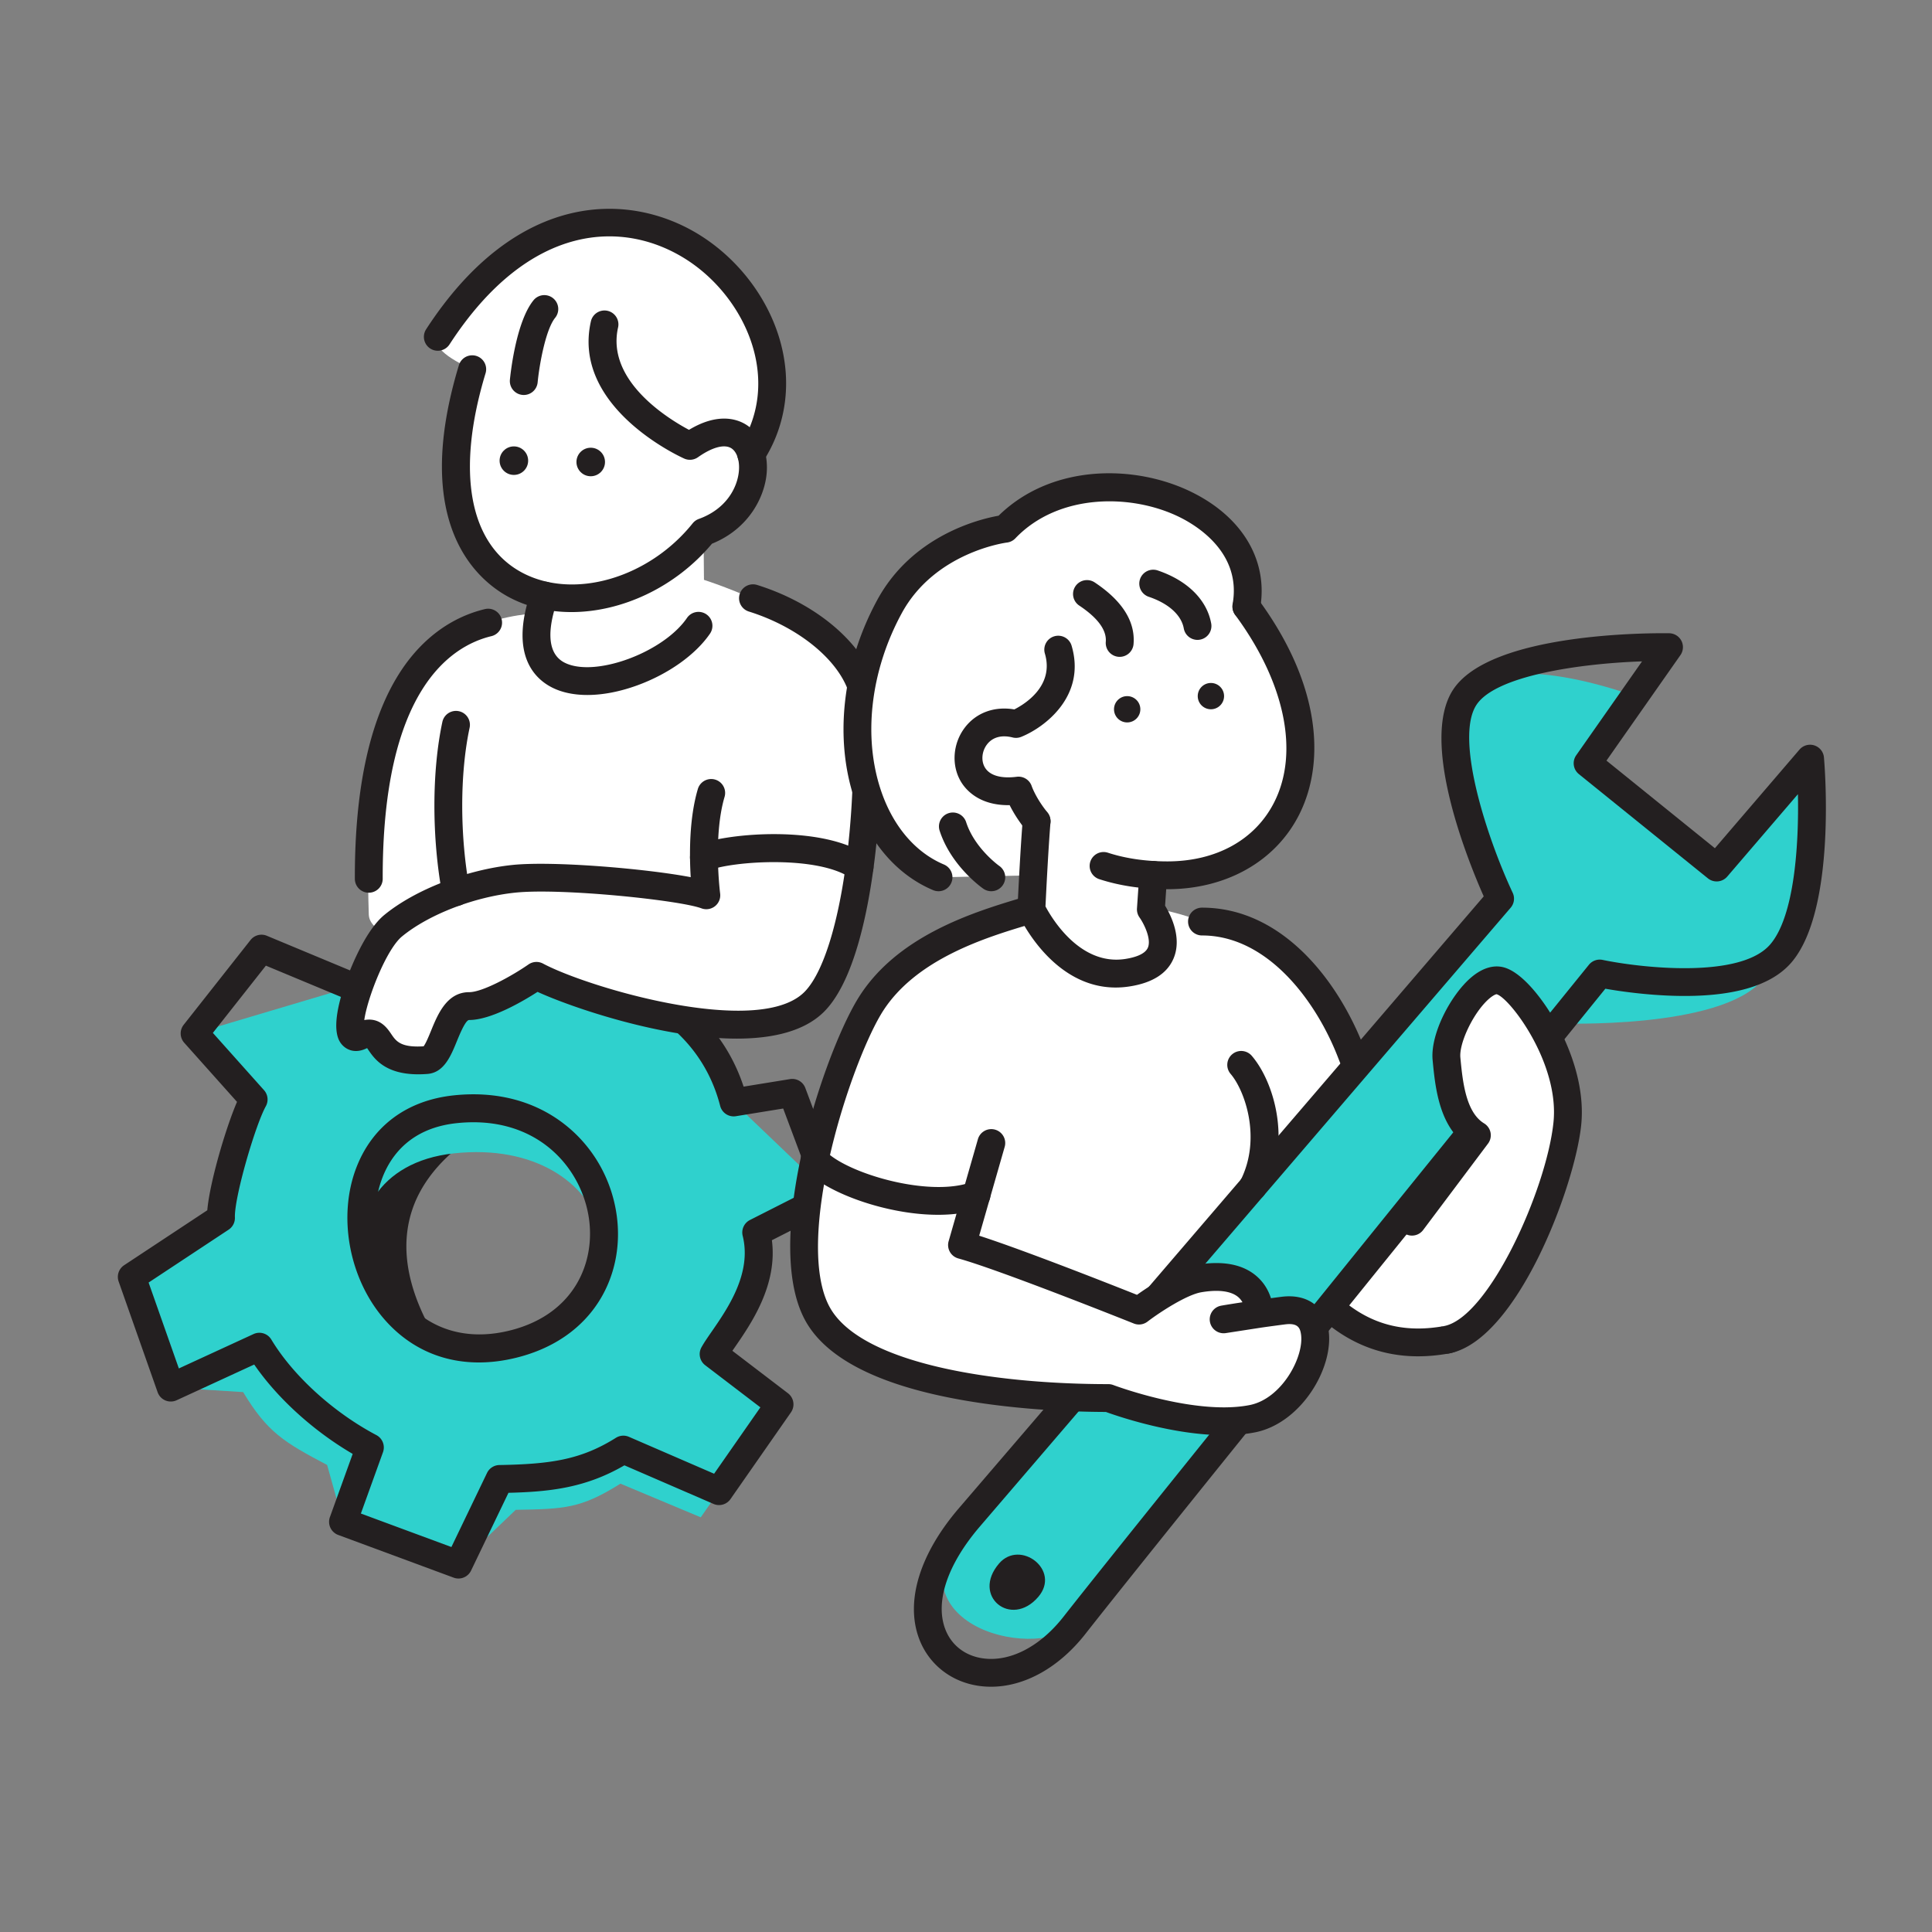 <svg xmlns="http://www.w3.org/2000/svg" viewBox="0 0 3000 3000" width="3000" height="3000"><rect x="0" y="0" width="3000" height="3000" fill="#808080" stroke="none"/><g transform="translate(183.0 1356.0) rotate(0.0 564.0 547.5) scale(3.097 3.101)"><svg width="364.271" height="353.147" viewBox="0 0 364.271 353.147"><path d="M193.168 116.424c-33.879 13.219-75.346 49.928-44.917 110.649 0 0-48.462-24.066-29.984-73.177 20.763-55.185 74.901-37.472 74.901-37.472z" fill="#231f20"/><path d="M148.249 234.073a6.98 6.98 0 0 1-3.111-.731c-.551-.274-13.611-6.85-24.256-20.046-10.093-12.511-19.876-33.4-9.166-61.865 11.918-31.676 34.165-41.348 50.729-43.884 17.578-2.692 32.283 2.023 32.9 2.225a7 7 0 0 1 .367 13.175c-22.582 8.811-40.251 24.96-47.266 43.2-6.597 17.156-4.558 36.599 6.062 57.791a7 7 0 0 1-6.26 10.137zm21.264-113.277c-15.131 1.04-34.427 8.276-44.694 35.565-8.464 22.495-.996 38.999 8.159 49.675-3.786-15.853-2.992-30.889 2.402-44.915 7.321-19.037 21.38-31.98 34.133-40.324z" fill="#231f20"/><path d="M51.694 172.617 7 202.113l19.537 55.41 36.278 2.272c12.177 20.206 20.595 25.139 42.112 36.497l7.981 28.473 57.878 21.382 28.703-27.395c24.327-.433 32.524-.559 52.506-13.101l40.266 16.851 39.482-56.559-33.012-25.168c5.634-10.204 28.058-33.888 21.352-60.9l37.189-18.846-48.497-46.29c-6.889-26.651-23.982-44.16-45.499-55.519l-2.579-35.905-61.286-16.316-12.478 31.527c-24.327.433-49.352 5.649-69.333 18.191L38.503 80.211l29.565 33.061c-5.634 10.204-16.798 47.696-16.372 59.344zm116.767-32.361c81.45-8.785 104.694 77.339 29.335 95.606-82.167 19.917-106.419-87.292-29.335-95.606z" fill="#2fd1cd"/><path d="M170.784 353.148a6.97 6.97 0 0 1-2.424-.435l-57.877-21.382a7 7 0 0 1-4.158-8.943l11.422-31.637c-19.609-11.418-37.77-27.888-49.377-44.759l-38.908 17.891a6.998 6.998 0 0 1-9.526-4.033L.398 204.441a6.998 6.998 0 0 1 2.746-8.17l41.698-27.519c1.222-13.979 9.233-41.117 14.904-54.281L33.283 84.878a7 7 0 0 1-.276-9.004l33.515-42.448a7 7 0 0 1 8.182-2.126l42.313 17.595c21.757-12.6 46.494-16.431 65.1-17.226l10.784-27.246a7.002 7.002 0 0 1 8.31-4.188l61.286 16.316a7.001 7.001 0 0 1 5.181 6.263l2.306 32.103c21.795 12.414 36.486 29.848 43.764 51.924l23.266-3.774a6.998 6.998 0 0 1 7.676 4.453l19.136 51.053a7 7 0 0 1-3.391 8.701l-32.51 16.475c2.927 22.532-10.436 41.833-18.669 53.725-.394.568-.776 1.12-1.143 1.653l27.873 21.25a7 7 0 0 1 1.496 9.573l-30.316 43.428a7 7 0 0 1-8.52 2.418l-44.662-19.323c-19.567 11.353-37.498 13.235-58.134 13.759l-18.758 38.952a7 7 0 0 1-6.308 3.964zm-48.933-32.541 45.389 16.768 17.86-37.088a7 7 0 0 1 6.182-3.962c25.608-.456 40.886-2.613 58.45-13.638a6.999 6.999 0 0 1 6.501-.496l42.724 18.485 23.202-33.237-27.674-21.098a7.001 7.001 0 0 1-1.884-8.95c1.251-2.267 3.055-4.871 5.142-7.887 8.045-11.62 20.202-29.181 15.543-47.943a7 7 0 0 1 3.63-7.931l31.598-16.012-14.923-39.813-23.698 3.844a7 7 0 0 1-7.898-5.158c-5.743-22.218-19.871-39.404-41.989-51.08a6.998 6.998 0 0 1-3.714-5.689l-2.222-30.926-50.445-13.43-10.186 25.736a7.002 7.002 0 0 1-6.384 4.423c-18.058.322-44.121 3.553-65.736 17.121a6.997 6.997 0 0 1-6.409.535L74.223 46.263 47.64 79.932l25.643 28.675a6.998 6.998 0 0 1 .91 8.049c-5.379 9.744-15.867 45.803-15.505 55.705a7.002 7.002 0 0 1-3.139 6.098l-40.13 26.484 15.166 43.013 37.445-17.219a7 7 0 0 1 8.92 2.747c10.928 18.133 31.11 36.468 52.67 47.849a7 7 0 0 1 3.316 8.567l-11.085 30.705zm59.154-75.651c-18.544 0-34.945-7.367-47.337-21.554-17.817-20.398-23.565-51.771-13.978-76.292 8.066-20.63 25.309-33.372 48.553-35.879 21.465-2.313 40.797 2.741 55.914 14.619 13.508 10.615 22.592 25.893 25.579 43.022 2.768 15.874-.096 31.76-8.063 44.731-8.888 14.47-23.49 24.519-42.228 29.061-6.325 1.533-12.493 2.291-18.439 2.291zM168.993 118.19l.75 6.96c-22.812 2.46-32.72 16.072-37.015 27.057-7.766 19.864-3.044 45.353 11.483 61.984 12.763 14.612 31.208 19.892 51.935 14.867 33.054-8.012 43.805-34.794 39.797-57.782-4.391-25.181-26.973-50.358-66.2-46.127l-.75-6.96z" fill="#231f20"/></svg></g><g transform="translate(522.0 324.0) rotate(0.0 423.0 672.0) scale(3.09 3.087)"><svg width="273.748" height="435.44" viewBox="0 0 273.748 435.44"><path d="M68.388 80.721c-9.329 24.939-21.983 70.682 13.739 103.249 3.824 3.486 20.088 16.568 22.516 19.268 0 0-14.857.324-28.222 4.985-64.728 22.573-60.914 114.783-60.032 146.77.882 31.986 200.249 19.307 220.246 10.894 26.623-11.201 38.164-94.609 26.28-128.252-10.39-29.412-78.089-50.922-78.089-50.922l-.215-24.051s20.029-8.671 24.588-28.726c4.559-20.056 31.301-86.462-43.637-121.502C117.57-10.006 70.744 29.362 51.085 64.48c-4.202 7.506 17.302 16.242 17.302 16.242z" fill="#fff"/><g fill="#231f20"><path d="M208.57 130.537a7 7 0 0 1-5.873-10.801c21.625-33.463 3.15-74.809-26.369-93.926C145.079 5.574 97.311 6.106 56.958 68.289a7 7 0 0 1-11.745-7.621C91.231-10.242 148.704-8.759 183.938 14.06c18.237 11.81 32.282 30.162 38.534 50.349 6.821 22.025 3.974 44.373-8.017 62.927a6.994 6.994 0 0 1-5.885 3.201z"/><path d="M94.285 93.727a7 7 0 0 1-6.976-7.673c.286-2.957 3.052-29.205 11.916-40.039a7 7 0 0 1 10.835 8.865c-4.669 5.707-7.885 22.978-8.816 32.524a7.003 7.003 0 0 1-6.959 6.323z"/><path d="M118.232 202.922c-11.006 0-21.666-2.365-31.107-7.339-15.779-8.313-49.844-36.344-25.436-116.892a7 7 0 0 1 13.398 4.06c-15.057 49.687-8.291 86.297 18.563 100.445 25.84 13.614 63.395 2.67 85.498-24.912a7.009 7.009 0 0 1 3.093-2.21c13.713-4.933 19.394-15.674 20.139-24.082.475-5.367-1.092-9.914-3.994-11.582-3.515-2.022-9.557-.333-16.579 4.631a7.002 7.002 0 0 1-6.904.671c-2.317-1.039-56.646-25.935-46.893-69.037a6.998 6.998 0 0 1 8.373-5.282 6.999 6.999 0 0 1 5.282 8.372c-6.061 26.787 25.156 45.909 35.638 51.496 14-8.468 23.482-5.622 28.062-2.988 7.729 4.445 11.929 14.006 10.959 24.953-1.04 11.747-8.882 27.788-27.476 35.307-18.329 21.949-45.383 34.387-70.618 34.387z"/><circle cx="89.303" cy="126.759" r="7.174"/><circle cx="127.922" cy="127.429" r="7.174"/><path d="M126.233 244.627c-6.739 0-12.79-1.25-17.744-3.759-8.732-4.423-21.701-16.627-10.451-48.67a7.001 7.001 0 0 1 13.21 4.638c-4.044 11.517-6.707 26.339 3.567 31.543 3.064 1.552 6.94 2.263 11.265 2.264 16.891.001 40.684-10.839 50.216-24.772a7 7 0 0 1 9.73-1.824 7 7 0 0 1 1.825 9.73c-7.25 10.596-20.915 20.321-36.554 26.014-8.842 3.219-17.398 4.836-25.064 4.836zM16.39 344.088a7 7 0 0 1-7-6.983c-.115-46.31 7.826-81.727 23.601-105.266 10.654-15.898 25.107-26.418 41.796-30.424a7 7 0 0 1 3.267 13.613c-20.516 4.924-54.899 27.326-54.664 122.041a7 7 0 0 1-6.982 7.017h-.018z"/></g><path d="M209.464 195.967c23.836 7.453 45.446 23.056 53.451 41.668 8.004 18.612 4.802 133.07-22.411 161.084-27.214 28.014-118.825-1.601-139.853-12.806 0 0-21.829 15.208-33.835 15.208S54.118 427.58 45.34 428.267c-28.951 2.267-19.651-18.53-33.258-12.127-13.607 6.403 2.932-44.24 16.541-55.446 13.608-11.206 37.544-21.205 60.68-23.606s83.905 3.502 96.711 8.305c0 0-3.94-29.916 2.464-51.527" fill="#fff"/><path d="M41.258 435.433c-16.77 0-22.179-7.985-25.197-12.44-.155-.229-.333-.49-.506-.74-.146.062-.31.135-.492.22-6.281 2.957-10.973.12-13.08-3.209-4.41-6.966-.443-21.635 3.662-32.713 2.001-5.403 9.254-23.625 18.528-31.261 15.359-12.648 41.242-22.761 64.407-25.166 20.182-2.093 66.802 1.802 89.59 6.142-.681-11.111-.848-29.396 3.595-44.39a7 7 0 0 1 13.423 3.977c-5.894 19.893-2.271 48.343-2.234 48.627a7.004 7.004 0 0 1-9.399 7.466c-10.948-4.106-70.352-10.302-93.53-7.897-20.655 2.144-43.542 11.004-56.953 22.047-7.87 6.481-17.435 31.075-18.943 42.041 7.823-1.405 11.561 4.107 13.521 7.002 2.419 3.571 4.705 6.949 16.288 6.208 1.118-1.404 2.735-5.368 3.738-7.827 3.34-8.188 7.914-19.402 19.139-19.402 6.743 0 21.506-8.159 29.835-13.953a7.003 7.003 0 0 1 7.292-.432c16.237 8.652 63.514 23.703 98.021 23.705 14.527 0 26.784-2.665 33.52-9.598 10.416-10.722 18.813-40.568 22.463-79.838 3.455-37.17 1.329-67.114-1.461-73.603-6.76-15.719-26.037-30.537-49.109-37.752a7 7 0 1 1 4.179-13.362c27.215 8.51 49.36 25.977 57.792 45.583 5.35 12.44 5.301 50.724 2.54 80.43-2.348 25.259-8.895 70.317-26.361 88.297-9.872 10.162-26.039 13.884-44.204 13.885-37.29.002-83.021-15.68-100.128-23.517-7.174 4.628-23.292 14.155-34.376 14.155-1.816 0-4.871 7.491-6.176 10.69-3.018 7.399-6.438 15.784-14.753 16.436a59.214 59.214 0 0 1-4.628.188z" fill="#231f20"/><path d="M60.205 350.793a7 7 0 0 1-6.875-5.729c-5.298-28.664-5.284-61.958.038-86.889a7 7 0 1 1 13.692 2.922c-4.962 23.25-4.948 54.449.038 81.423a7 7 0 0 1-6.891 8.274zm202.802-12.551a6.968 6.968 0 0 1-4.057-1.3c-16.4-11.689-59.22-8.885-71.599-4.097a7 7 0 1 1-5.051-13.057c15.186-5.875 62.962-9.793 84.775 5.754a7 7 0 0 1-4.069 12.701z" fill="#231f20"/></svg></g><g transform="translate(1227.0 735.0) rotate(0.0 804.0 942.0) scale(3.09 3.085)"><svg width="520.458" height="610.738" viewBox="0 0 520.458 610.738"><path d="M89.6 234.044c29.812-18.111 78.192-23.78 117.344-8.439 24.224 9.492 19.717 57.806 19.717 57.806s22.133 61.743 9.072 86.084-9.072 46.901-9.072 46.901-136.69 25.035-157.493 9.38C52.274 413.064 89.6 234.043 89.6 234.043z" fill="#fff"/><path d="M206.944 225.605c34.668 0 61.863 31.785 75.09 66.42 13.703 35.884 76.497 138.921 47.704 144.089-51.381 9.222-78.24-32.439-97.247-76.946" fill="#fff"/><path d="M315.532 444.431c-47.671 0-72.747-43.335-89.479-82.514a7 7 0 0 1 12.875-5.499c21.804 51.056 45.23 74.014 76.592 74.017 4.183 0 8.501-.407 12.981-1.212.797-.143.888-.325 1.055-.657.814-1.62 2.652-8.963-7.873-35.403-7.191-18.068-17.759-39.275-27.083-57.985-8.221-16.496-15.32-30.743-19.106-40.657-10.908-28.562-35.405-61.917-68.55-61.917a7 7 0 1 1 0-14c40.216 0 68.535 36.636 81.629 70.922 3.542 9.276 10.835 23.912 18.557 39.407 25.701 51.575 43.251 89.362 34.937 105.916-2.225 4.431-6.061 7.25-11.092 8.153-5.397.969-10.54 1.427-15.443 1.427z" fill="#231f20"/><path d="m400.724 145.936 64.851 52.476 46.939-54.81s-2.904 86.836-24.103 111.591c-21.199 24.754-101.903 21.688-101.903 21.688S194.054 535.79 142.829 579.858c-21.615 18.595-96.793-1.682-52.786-54.355 50.288-60.19 266.691-311.412 266.691-311.412s-35.06-75.053-17.703-101.425 85.349-.532 85.349-.532l-23.657 33.803z" fill="#2fd1cd"/><path d="M100.938 610.744c-2.24 0-4.472-.17-6.684-.516-13.781-2.156-24.821-11.063-29.534-23.827-6.901-18.691.391-42.547 20.006-65.452l263.793-308.028c-7.782-17.589-32.423-78.14-15.334-104.104 18.92-28.747 99.422-28.458 108.542-28.327a6.999 6.999 0 0 1 5.636 11.013l-37.161 53.099 54.484 44.087 42.511-49.64a7.001 7.001 0 0 1 12.29 3.933c.276 3.112 6.512 76.524-16.341 103.21-10.234 11.95-30.081 17.601-58.967 16.785-14.772-.415-28.021-2.422-34.544-3.568-25.185 31.145-222.602 275.328-261.294 324.762-13.299 16.991-30.604 26.573-47.403 26.573zM428.077 94.643c-31.516 1.083-73.563 7.231-83.198 21.871-11.078 16.832 5.283 66.967 18.198 94.614a7 7 0 0 1-1.025 7.516L95.36 530.055c-16.217 18.937-22.598 37.707-17.507 51.497 2.974 8.053 9.74 13.464 18.565 14.844 13.708 2.144 28.998-5.652 40.898-20.854 41.206-52.646 261.838-325.439 264.062-328.189a7.004 7.004 0 0 1 6.879-2.449c18.295 3.823 69.103 9.873 84.254-7.82 12.324-14.39 14.403-50.929 13.9-75.596l-35.52 41.476a7 7 0 0 1-9.72.888l-64.851-52.476a7 7 0 0 1-1.332-9.455l33.088-47.28z" fill="#231f20"/><path d="M104.955 548.728c-14.04 16.394 6.071 32.678 19.671 16.846 11.639-13.55-9.114-29.173-19.671-16.846z" fill="#231f20"/><path d="M121.214 219.48c-22.508 6.747-63.103 18.012-81.7 49.392-17.171 28.973-46.307 120.286-25.037 155.492s105.077 41.073 145.417 41.073c0 0 42.657 16.271 72.351 10.404 29.694-5.868 45.491-58.306 15.477-54.411-18.783 2.438-29.885 4.401-29.885 4.401l18.001-2.785s.824-23.087-30.424-17.752c-11.65 1.989-30.129 16.136-30.129 16.136s-67.659-27.138-88.929-33.005l14.706-51.342" fill="#fff"/><path d="M217.928 484.111c-25.589.001-53.081-9.421-59.293-11.676-17.063-.049-49.017-1.129-80.006-7.475-36.199-7.413-59.799-19.854-70.144-36.977-23.415-38.755 7.289-132.783 25.007-162.68 19.398-32.732 59.528-44.711 83.505-51.869l2.207-.66a7 7 0 0 1 4.02 13.41l-2.222.664c-22.015 6.572-58.86 17.57-75.466 45.591-7.909 13.345-19.42 42.822-26.119 73.341-7.602 34.635-7.229 61.257 1.051 74.962 16.791 27.791 83.032 37.693 139.426 37.693.853 0 1.698.156 2.495.46.345.131 29.86 11.229 55.496 11.23 4.516 0 8.908-.344 13.003-1.153 16.323-3.226 27.609-24.635 25.773-35.865-.469-2.864-1.477-5.59-8.039-4.737-4.331.562-8.256 1.1-11.729 1.594l-17.987 2.783a7 7 0 0 1-2.289-13.811c.264-.047 3.995-.703 10.659-1.713a9.677 9.677 0 0 0-2.141-2.613c-3.576-3.043-9.989-3.878-18.544-2.418-7.222 1.233-20.427 9.73-27.055 14.796a7.006 7.006 0 0 1-6.859.937c-.673-.27-67.535-27.058-88.185-32.754a6.998 6.998 0 0 1-4.868-8.676l14.707-51.341a6.998 6.998 0 0 1 8.657-4.802 7.001 7.001 0 0 1 4.802 8.657l-12.81 44.719c22.438 7.246 66.301 24.585 79.29 29.758 6.233-4.442 19.723-13.345 29.964-15.094 13.116-2.24 23.282-.3 30.217 5.766 3.927 3.435 6.023 7.508 7.138 11.02 1.669-.225 3.413-.457 5.23-.692 12.674-1.644 21.738 4.625 23.657 16.361 3.112 19.032-13.626 47.264-36.876 51.858-4.995.987-10.293 1.404-15.672 1.404z" fill="#231f20"/><path d="M74.308 373.201c-8.547 0-17.973-1.203-27.671-3.606-17.436-4.32-32.572-11.743-39.502-19.371a7 7 0 1 1 10.363-9.413c10.245 11.278 52.085 23.853 73.634 15.914a7 7 0 1 1 4.84 13.136c-6.044 2.227-13.448 3.339-21.664 3.339z" fill="#231f20"/><path d="M329.738 436.114c28.428-5.188 57.503-76.711 60.797-108.787s-22.757-69.328-33.955-71.963c-11.199-2.635-28.086 25.5-26.769 39.334 1.317 13.833 3.209 31.139 15.264 38.472l-32.626 43.53" fill="#fff"/><path d="M329.73 443.115a7.001 7.001 0 0 1-1.249-13.887c22.519-4.11 51.618-68.803 55.09-102.615 3.063-29.833-22.089-62.717-28.601-64.435-.416.007-2.618.802-5.964 4.427-6.915 7.492-12.856 20.823-12.228 27.431 1.105 11.601 2.618 27.489 11.933 33.155a7 7 0 0 1 1.963 10.179l-32.626 43.53a7 7 0 0 1-11.202-8.397l28.62-38.185c-9.912-10.475-11.511-27.261-12.624-38.955-1.245-13.073 9.037-32.622 19.062-41.367 6.92-6.037 12.672-6.294 16.279-5.445 9.62 2.263 20.527 16.705 26.944 28.384 5.544 10.091 14.523 30.148 12.371 51.108-3.194 31.104-32.393 108.733-66.503 114.958a7.003 7.003 0 0 1-1.265.115zm-97.245-76.945a7 7 0 0 1-6.234-10.174c10.819-21.279 2.145-45.463-4.903-53.681a7 7 0 1 1 10.627-9.114c10.925 12.739 20.244 42.612 6.756 69.14a7 7 0 0 1-6.246 3.829z" fill="#231f20"/><path d="M74.532 203.336C17.314 180.049 15.268 44.505 108.086 27.885 139.048-9.714 232.523 2.051 229.212 67.052c0 0 29.524 28.986 27.184 71.565-2.844 51.756-51.867 63.824-73.964 63.498l-60.565.207-47.335 1.015z" fill="#fff"/><path d="M123.835 182.072a6.986 6.986 0 0 1-5.433-2.581c-3.927-4.824-6.513-9.252-8.117-12.476-15.623.259-22.32-8.103-24.59-12.01-4.768-8.206-3.961-19.036 2.007-26.948 5.723-7.588 14.907-10.942 24.931-9.232 5.307-2.695 20.117-11.84 15.368-28.068a7 7 0 1 1 13.436-3.932c7.362 25.157-13.358 40.97-25.343 45.817a6.994 6.994 0 0 1-4.343.296c-5.519-1.398-10.091-.137-12.872 3.55-2.578 3.417-3.021 8.14-1.078 11.484 2.379 4.094 8.075 5.785 16.041 4.759a6.999 6.999 0 0 1 7.551 4.776c.008.022 2.081 6.037 7.868 13.146a7 7 0 0 1-5.425 11.419z" fill="#231f20"/><path d="M123.832 175.072c-1.375 17.053-2.618 44.408-2.618 44.408s16.715 36.674 48.131 31.884 11.905-31.884 11.905-31.884l1.182-17.365" fill="#fff"/><g fill="#231f20"><path d="M163.568 258.81c-31.734.002-48.001-34.843-48.724-36.427a7.003 7.003 0 0 1-.623-3.221c.012-.275 1.264-27.674 2.633-44.653a7.002 7.002 0 0 1 13.956 1.125c-1.147 14.218-2.215 35.952-2.518 42.34 3.236 6.1 17.421 29.908 39.998 26.469 4.409-.672 9.977-2.209 11.461-5.71 1.86-4.386-2.023-12.123-4.195-15.182a7.063 7.063 0 0 1-1.29-4.547l1.183-17.365a6.992 6.992 0 0 1 7.459-6.508 7 7 0 0 1 6.508 7.459l-1.023 15.028c2.94 4.829 8.604 16.208 4.272 26.521-3.201 7.62-10.692 12.379-22.265 14.144-2.351.358-4.63.526-6.832.527z"/><path d="M189.518 209.322c-12.405 0-23.912-1.702-34.203-5.058a7 7 0 0 1 4.342-13.31c8.886 2.899 18.933 4.368 29.861 4.368 24.582 0 44.162-10.852 53.718-29.773 12.705-25.156 5.356-60.424-19.657-94.342a7.002 7.002 0 0 1 11.268-8.31c14.634 19.843 23.764 39.767 27.136 59.217 3.156 18.2.995 35.401-6.25 49.746-11.847 23.458-36.6 37.462-66.214 37.462z"/><circle cx="169.344" cy="118.755" r="6.62"/><circle cx="211.419" cy="112.133" r="6.62"/><path d="M74.529 210.338c-.908 0-1.83-.177-2.719-.552-17.757-7.495-31.627-23.297-39.054-44.498C21.915 134.342 26.03 96.37 43.765 63.712c17.65-32.504 51.361-40.68 60.959-42.388 26.966-26.449 69.334-25.94 97.89-11.464 25.235 12.793 37.753 34.635 33.488 58.427a7 7 0 0 1-13.78-2.47c4.49-25.044-16.714-38.743-26.039-43.47-23.951-12.142-61.225-12.635-83.129 10.366a7 7 0 0 1-4.259 2.125c-.342.042-36.082 4.719-52.827 35.554-15.88 29.244-19.656 62.989-10.1 90.267 6.104 17.423 17.214 30.289 31.285 36.228a7.001 7.001 0 0 1-2.724 13.451z"/><path d="M165.577 92.37a7 7 0 0 1-6.984-7.582c.49-5.874-3.996-12.007-13.331-18.23a7 7 0 0 1 7.766-11.649c13.895 9.263 20.461 19.707 19.517 31.042a7.001 7.001 0 0 1-6.968 6.419zm39.097-8.541a7.003 7.003 0 0 1-6.88-5.754c-1.225-6.764-7.64-12.572-17.602-15.937a7 7 0 1 1 4.48-13.264c14.935 5.044 24.738 14.778 26.898 26.706a7 7 0 0 1-6.896 8.248zm-103.62 126.508a6.964 6.964 0 0 1-3.98-1.247c-.66-.457-16.226-11.399-21.978-29.222a7 7 0 0 1 13.324-4.3c4.244 13.15 16.504 21.928 16.627 22.013a7 7 0 0 1-3.993 12.755z"/></g></svg></g></svg>